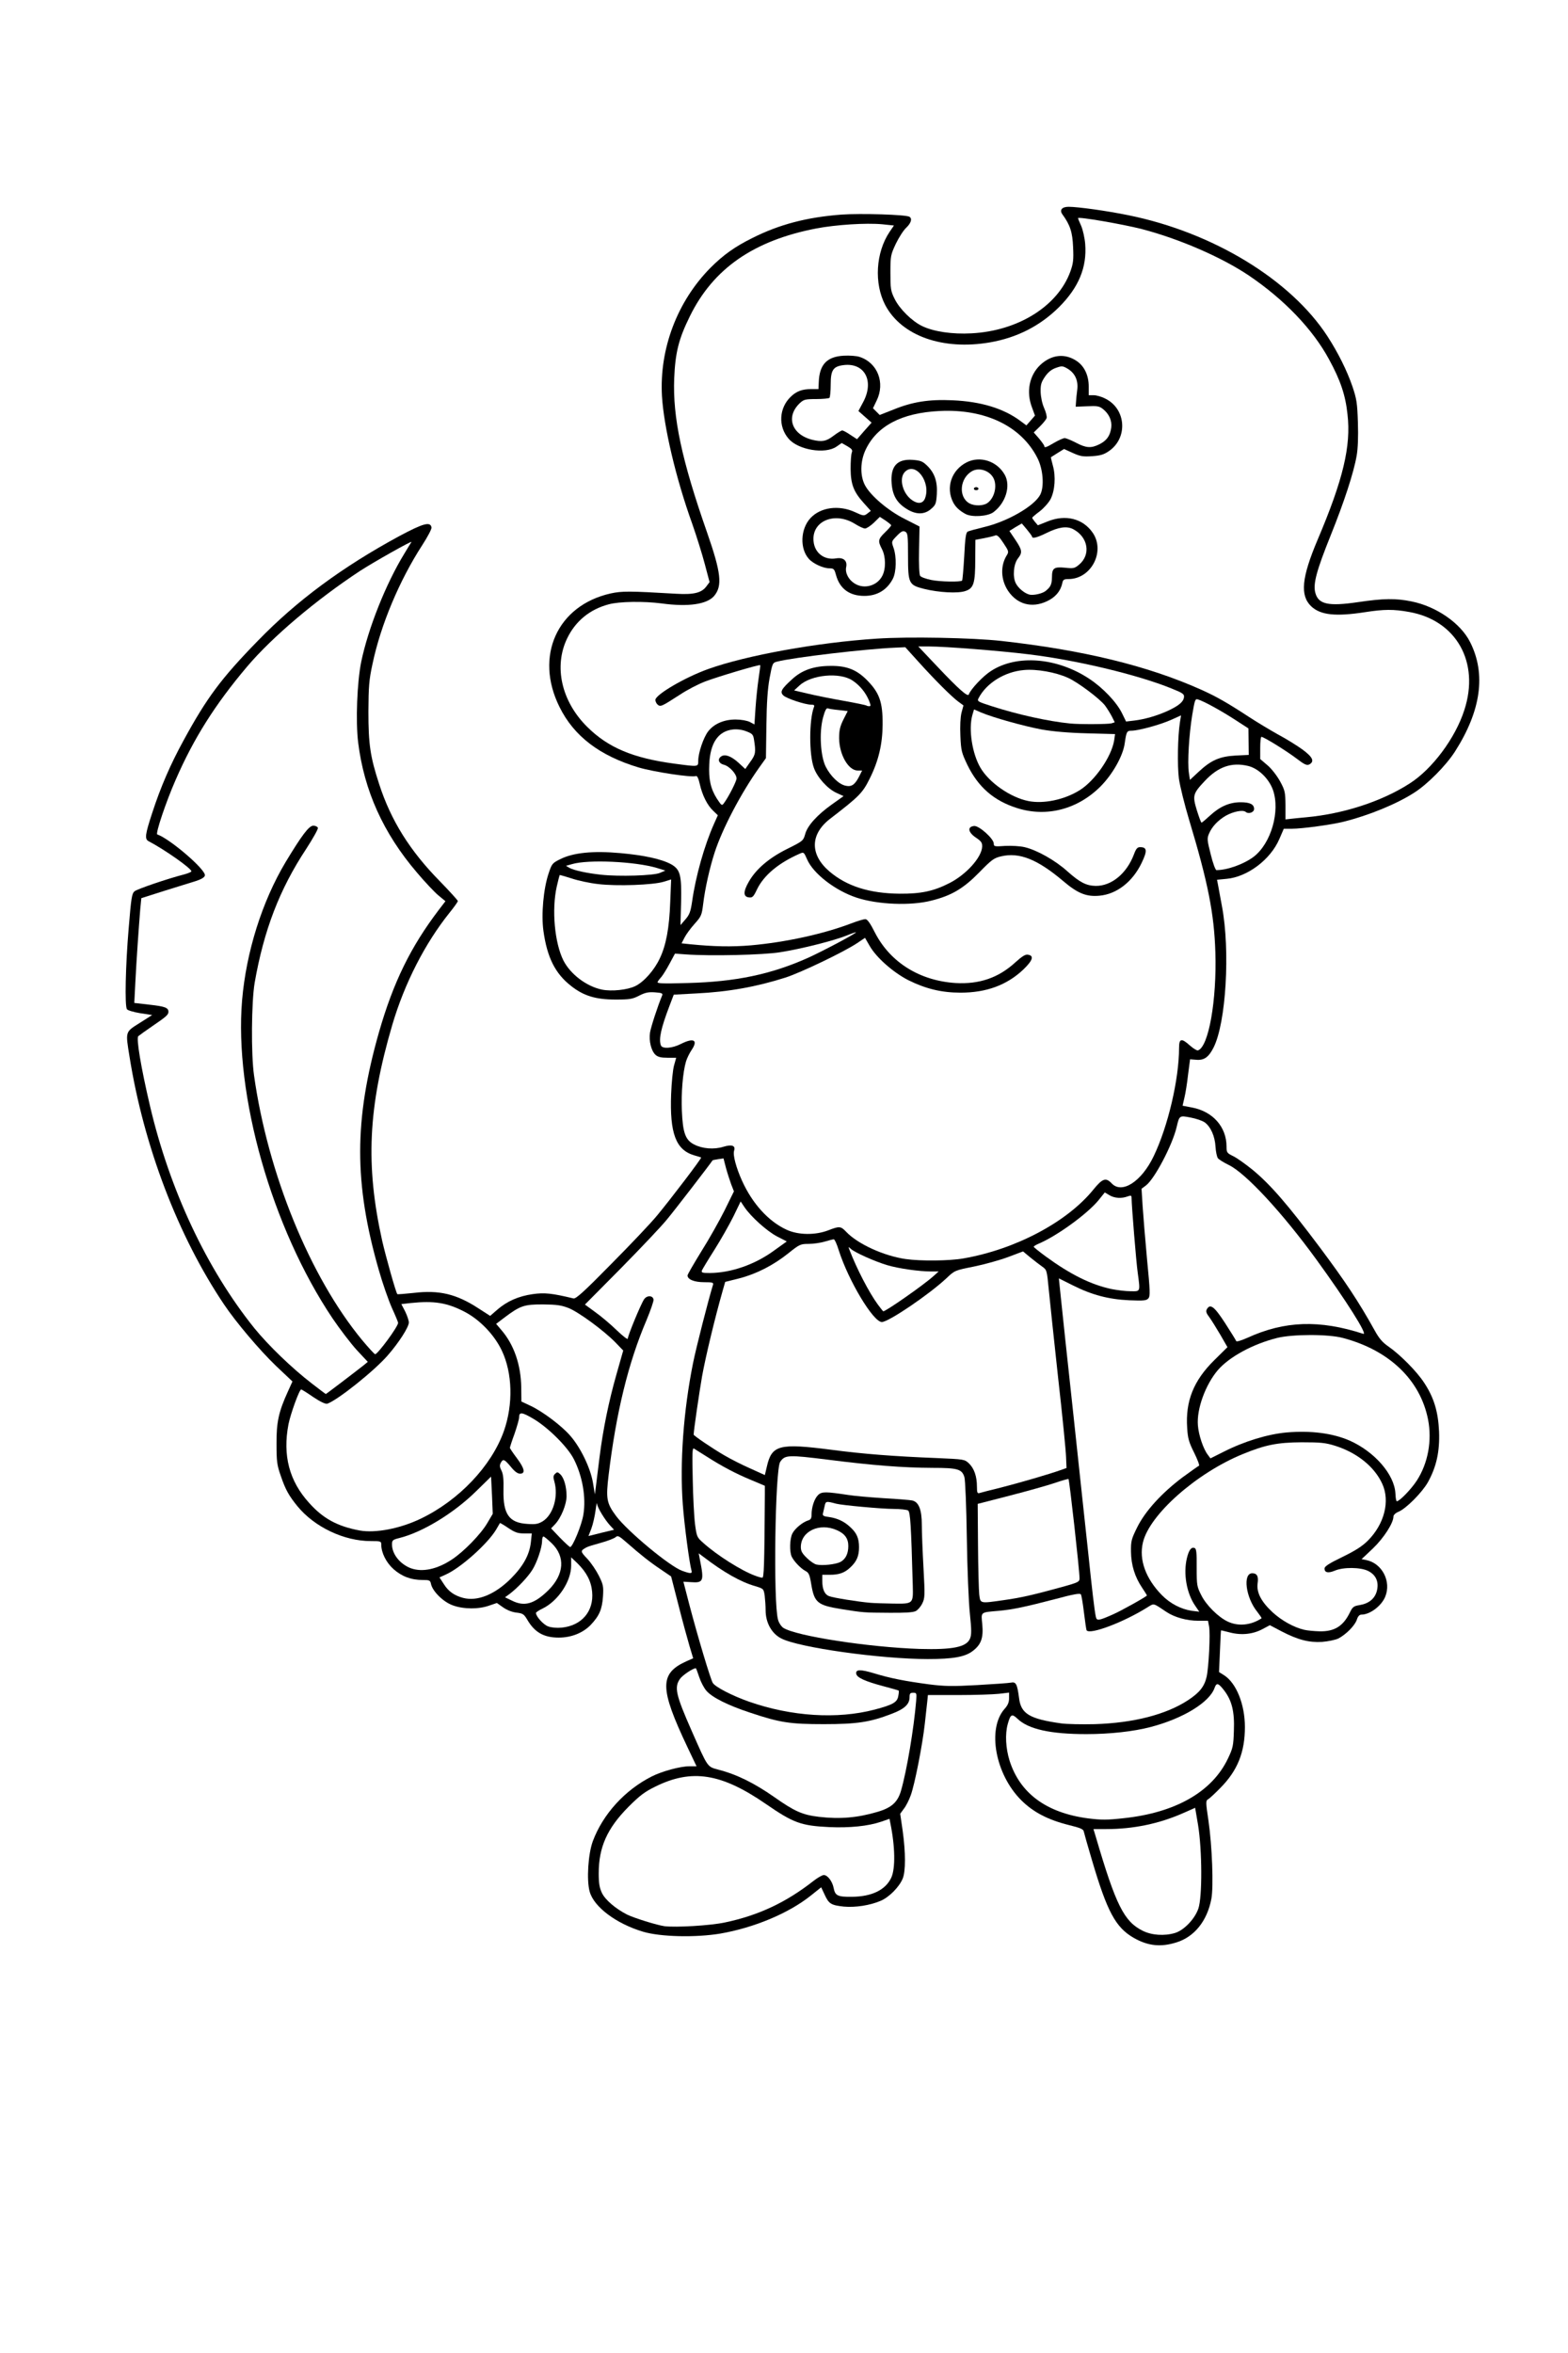 <?xml version="1.0" encoding="UTF-8"?>
<svg xmlns="http://www.w3.org/2000/svg" class="img-fluid" id="outputsvg" style="transform: none; transform-origin: 50% 50%; cursor: move;" width="1024" height="1536" viewBox="0 0 10240 15360">
  <rect x="0" y="0" width="10240" height="15360" fill="#808080" stroke="none"/>
  <g id="l3bTPMuNsBOumILK5Op1Hb4" fill="rgb(0,0,0)" style="transform: none;">
    <g>
      <path id="p1AVYtmiYG" d="M7466 12719 c-22 -5 -63 -23 -92 -39 -118 -68 -173 -170 -272 -505 -28 -94 -52 -179 -54 -189 -2 -15 -22 -24 -96 -42 -137 -34 -234 -84 -313 -163 -111 -111 -169 -257 -169 -426 0 -108 19 -182 60 -228 l29 -33 -232 4 c-128 2 -234 6 -236 8 -2 2 -7 45 -12 96 -9 114 -22 194 -55 363 -28 139 -55 223 -87 268 -18 26 -19 35 -8 116 16 129 14 301 -4 345 -21 49 -80 113 -128 137 -82 42 -248 60 -357 40 -41 -8 -59 -22 -85 -65 -9 -15 -16 -12 -62 22 -132 100 -355 189 -558 224 -167 28 -451 22 -565 -12 -118 -35 -207 -85 -275 -154 -80 -80 -89 -110 -83 -293 4 -116 9 -149 30 -205 66 -177 209 -334 385 -422 61 -30 184 -66 229 -66 l32 0 -60 -132 c-87 -194 -108 -262 -108 -355 0 -93 18 -130 84 -171 24 -15 51 -31 60 -37 15 -9 15 -14 0 -60 -8 -27 -37 -134 -63 -237 l-48 -187 -69 -47 c-77 -52 -151 -110 -206 -162 l-37 -35 -83 23 c-46 12 -86 24 -90 26 -4 3 12 33 36 68 60 88 69 120 64 235 -5 109 -18 143 -81 209 -58 59 -124 82 -238 82 -130 0 -182 -26 -236 -117 -21 -37 -30 -43 -57 -43 -18 0 -54 -11 -79 -24 -38 -21 -52 -23 -79 -15 -61 17 -212 11 -272 -11 -58 -22 -120 -81 -137 -130 -9 -24 -16 -28 -67 -34 -91 -11 -131 -27 -182 -73 -48 -43 -80 -107 -80 -160 0 -22 -4 -23 -68 -23 -131 0 -271 -50 -383 -136 -153 -117 -227 -270 -237 -484 -6 -141 8 -235 52 -352 l34 -89 -99 -96 c-100 -97 -252 -278 -326 -388 -260 -387 -473 -904 -577 -1400 -37 -178 -56 -307 -56 -380 l0 -65 45 -29 45 -28 -42 -6 c-22 -3 -45 -11 -49 -19 -25 -39 13 -789 41 -823 13 -15 134 -60 257 -95 l81 -23 -46 -37 c-39 -30 -129 -87 -192 -119 -10 -5 -16 -26 -18 -58 -6 -95 115 -417 246 -658 152 -279 245 -405 486 -652 254 -262 552 -482 923 -682 146 -79 154 -82 210 -79 l58 3 3 48 c3 45 -2 56 -60 145 -92 141 -208 380 -257 526 -70 211 -94 344 -94 531 -1 182 14 274 69 443 77 238 201 436 396 635 110 112 118 122 118 159 0 32 -9 50 -54 106 -203 253 -332 537 -435 959 -112 459 -94 864 60 1369 l31 101 47 -8 c167 -28 336 5 468 90 l59 38 34 -29 c104 -86 284 -120 450 -83 l65 14 220 -222 c122 -122 255 -262 296 -312 85 -102 239 -303 245 -319 2 -6 -16 -20 -39 -31 -46 -22 -81 -66 -99 -129 -14 -45 -18 -398 -6 -452 l7 -32 -50 -4 c-28 -3 -58 -13 -69 -23 -50 -45 -51 -186 -2 -322 27 -76 28 -83 11 -83 -10 0 -38 10 -61 22 -35 19 -63 23 -154 26 -178 6 -284 -29 -384 -127 -91 -90 -134 -205 -146 -391 -8 -116 10 -281 39 -370 19 -57 27 -68 65 -88 149 -82 653 -59 808 36 39 25 54 74 55 188 l1 89 18 -100 c27 -152 71 -304 124 -426 14 -35 14 -38 -5 -55 -29 -26 -64 -98 -79 -161 -8 -38 -17 -53 -29 -53 -70 0 -285 -35 -370 -60 -254 -76 -423 -204 -517 -395 -61 -122 -80 -231 -65 -362 12 -104 29 -154 76 -228 66 -104 164 -170 303 -206 88 -22 283 -26 421 -8 105 14 172 6 209 -26 l27 -23 -26 -99 c-15 -54 -50 -163 -78 -243 -73 -204 -115 -353 -157 -557 -75 -370 -53 -635 72 -886 64 -126 115 -198 203 -288 259 -260 660 -379 1183 -350 92 5 172 12 178 16 5 3 10 28 10 54 0 40 -5 52 -31 77 -18 16 -48 63 -67 104 -32 67 -36 84 -37 160 0 73 4 93 28 142 32 65 113 145 180 177 68 33 199 54 289 48 179 -14 371 -96 489 -209 103 -99 155 -214 147 -326 -5 -65 -31 -135 -65 -173 -9 -11 -13 -34 -11 -65 l3 -49 60 -3 c123 -7 430 42 625 99 482 141 899 421 1109 744 69 107 128 225 163 327 30 87 32 104 36 268 3 114 0 199 -8 245 -20 112 -76 284 -162 500 -113 281 -126 337 -89 374 35 35 77 39 206 20 319 -48 534 -3 691 143 111 105 154 216 154 404 0 176 -44 312 -158 490 -59 92 -180 214 -267 269 -115 74 -296 148 -460 189 -80 20 -272 46 -338 46 l-53 0 -29 67 c-57 131 -207 246 -338 260 -31 3 -57 6 -57 7 0 1 9 51 21 111 26 142 37 494 20 646 -26 222 -69 366 -123 403 -12 9 -42 16 -65 16 -28 0 -43 4 -43 13 0 6 -7 59 -15 116 -17 117 -17 115 50 126 112 16 205 130 205 249 0 40 3 43 43 63 24 11 81 52 128 90 117 97 227 224 440 508 165 221 252 352 356 539 29 53 51 79 92 107 76 53 185 163 232 236 70 107 92 186 97 349 4 122 1 151 -18 220 -11 43 -37 106 -55 140 -38 67 -143 173 -193 193 -18 8 -32 21 -32 30 0 34 -51 124 -100 175 l-50 53 35 24 c51 34 75 91 75 172 0 77 -15 121 -55 162 -31 30 -82 55 -114 55 -13 0 -23 11 -30 33 -6 18 -28 49 -49 69 -61 59 -95 72 -208 76 -114 5 -177 -9 -277 -59 l-59 -30 -46 18 c-34 13 -75 18 -150 18 l-102 0 0 75 c0 41 -2 84 -5 95 -4 15 4 25 28 40 44 27 93 103 117 182 15 50 20 93 20 187 0 203 -41 308 -171 438 l-77 77 19 143 c20 157 25 412 9 499 -26 138 -112 243 -228 279 -68 21 -176 25 -246 9z m178 -131 c58 -18 128 -90 152 -159 25 -71 25 -317 0 -464 -9 -54 -18 -100 -19 -101 -1 -2 -43 12 -92 31 -121 45 -225 65 -373 72 -106 5 -122 8 -118 22 128 426 178 526 299 585 57 29 90 32 151 14z m-2946 -68 c222 -45 405 -130 585 -272 41 -32 56 -38 96 -38 56 0 76 17 93 76 15 58 24 64 88 64 146 0 249 -87 250 -210 0 -25 -5 -83 -12 -128 l-11 -84 -31 6 c-130 23 -205 28 -341 23 -214 -8 -257 -23 -445 -152 -156 -108 -258 -154 -382 -175 -76 -12 -169 9 -277 62 -111 54 -246 186 -303 294 -69 132 -87 259 -47 341 22 46 90 103 164 141 47 23 195 69 245 76 67 8 227 -3 328 -24z m2610 -681 c340 -36 578 -172 681 -389 34 -71 36 -81 36 -175 0 -90 -3 -106 -29 -159 l-29 -58 -38 45 c-49 57 -140 115 -244 155 -175 67 -334 92 -591 92 -210 0 -329 -17 -416 -59 -33 -15 -61 -24 -64 -19 -3 5 -8 32 -11 61 -4 39 1 71 20 128 69 216 240 343 512 379 33 4 64 8 68 9 4 0 51 -4 105 -10z m-1648 -30 c151 -39 176 -66 214 -232 28 -122 66 -335 66 -372 l0 -23 -70 29 c-142 60 -230 73 -485 74 -259 0 -315 -8 -516 -75 -138 -46 -244 -97 -282 -137 -15 -16 -35 -52 -45 -80 -20 -57 -33 -58 -72 -3 -19 27 -20 34 -10 68 15 46 133 317 170 392 27 54 29 55 91 72 121 31 235 88 364 178 70 49 149 96 176 105 111 37 261 38 399 4z m1716 -610 c262 -50 447 -158 472 -275 15 -71 26 -236 18 -278 l-7 -36 -63 0 c-77 0 -157 -23 -215 -62 l-44 -30 -96 50 c-152 79 -242 112 -311 112 -32 0 -61 -3 -64 -8 -2 -4 -10 -54 -17 -112 -6 -58 -15 -108 -18 -112 -4 -4 -56 6 -116 23 -146 40 -279 67 -362 74 -117 11 -109 4 -105 88 6 123 -40 186 -156 213 -78 19 -367 18 -573 -1 -263 -25 -578 -83 -648 -120 -62 -32 -101 -103 -101 -183 0 -27 -3 -70 -6 -95 -7 -46 -7 -46 -62 -63 -63 -18 -165 -68 -232 -113 l-45 -31 -3 47 c-4 62 -15 73 -69 73 -37 0 -44 3 -39 18 2 9 17 62 31 117 49 183 127 440 140 461 31 49 239 134 436 178 145 32 269 41 389 27 143 -16 320 -67 320 -92 0 -5 -19 -13 -42 -19 -92 -23 -208 -63 -218 -75 -6 -8 -10 -33 -8 -57 l3 -43 48 -3 c30 -2 72 5 110 17 83 28 227 57 367 74 113 15 289 12 497 -9 70 -7 73 -6 81 17 5 13 13 51 17 83 6 49 13 66 38 91 79 78 393 104 653 54z m-1108 -493 c42 -22 46 -45 32 -178 -6 -62 -14 -273 -17 -468 -2 -195 -9 -370 -15 -388 -5 -17 -19 -37 -31 -44 -13 -7 -80 -12 -162 -14 -206 -4 -432 -21 -677 -52 -119 -16 -225 -25 -237 -21 -47 18 -51 41 -62 325 -11 280 -5 612 12 677 5 20 21 44 34 53 59 38 402 103 660 124 263 21 403 17 463 -14z m2420 -105 c46 -23 71 -51 97 -104 18 -37 25 -43 63 -49 128 -21 151 -131 35 -170 -47 -16 -56 -16 -105 -2 -80 23 -105 27 -133 20 -22 -6 -25 -11 -25 -56 l0 -50 116 -56 c134 -65 202 -125 247 -217 41 -85 45 -133 14 -201 -51 -112 -165 -203 -307 -247 -106 -33 -270 -33 -390 0 -300 83 -633 314 -766 531 -36 59 -39 71 -39 135 0 59 5 79 30 124 39 70 108 147 164 183 25 15 48 28 52 28 4 0 -2 -27 -12 -61 -30 -95 -22 -281 14 -326 10 -14 75 -17 94 -5 9 6 12 41 10 127 -2 115 -1 122 28 178 31 63 111 143 168 170 39 19 112 23 122 7 4 -6 -6 -36 -22 -68 -21 -44 -29 -75 -31 -133 -5 -102 4 -119 67 -119 61 0 72 13 70 83 -2 67 18 104 96 176 111 100 259 145 343 102z m-4951 -34 c37 -20 76 -68 93 -117 15 -43 5 -87 -36 -151 l-28 -44 -8 38 c-18 84 -86 177 -166 227 -42 26 -42 27 -23 44 40 37 101 38 168 3z m3625 -122 c35 -20 64 -38 66 -39 1 -2 -11 -29 -27 -62 -39 -78 -55 -167 -48 -257 13 -149 132 -317 333 -467 51 -39 94 -73 94 -74 0 -2 -12 -30 -27 -62 -22 -49 -27 -77 -31 -167 -8 -199 36 -323 163 -455 50 -52 73 -82 70 -93 -3 -10 -30 -54 -60 -99 -55 -81 -64 -114 -45 -151 8 -15 22 -19 61 -19 l50 0 67 105 c49 76 71 103 82 98 87 -37 222 -74 306 -84 105 -12 268 -7 353 12 29 6 54 9 57 6 5 -5 -137 -217 -245 -366 -236 -324 -473 -582 -586 -636 -75 -36 -84 -48 -85 -106 0 -111 -54 -185 -146 -202 -31 -6 -32 -5 -44 41 -39 146 -140 345 -202 397 l-30 25 7 103 c4 56 15 188 26 292 23 235 24 308 4 325 -11 9 -52 11 -158 7 -149 -5 -232 -23 -346 -73 -29 -13 -56 -24 -59 -24 -7 0 1 80 79 800 38 355 79 728 89 830 28 267 50 453 55 468 5 14 79 -16 177 -73z m-3866 -46 c122 -83 162 -188 103 -271 l-23 -32 -21 70 c-26 83 -61 141 -126 206 -27 27 -49 51 -49 53 0 7 36 12 55 7 11 -2 38 -17 61 -33z m3064 11 c81 -12 172 -33 347 -81 l113 -31 -5 -37 c-6 -40 -40 -367 -51 -476 -3 -38 -8 -73 -10 -76 -2 -4 -32 2 -66 13 -35 10 -155 43 -268 72 l-205 53 2 239 c1 132 5 262 8 291 6 50 8 52 33 48 15 -3 61 -9 102 -15z m-3380 -37 c108 -54 231 -202 254 -305 6 -28 6 -28 -41 -28 -30 0 -60 -7 -80 -20 l-32 -19 -22 32 c-56 82 -196 208 -290 262 -37 20 -38 22 -23 43 44 63 147 79 234 35z m1782 -358 c1 -129 2 -247 2 -261 1 -23 -8 -29 -91 -63 -81 -34 -229 -112 -302 -160 l-24 -15 6 159 c3 88 11 198 17 245 10 82 12 86 53 122 87 78 290 207 325 208 9 0 12 -55 14 -235z m-2098 169 c106 -53 232 -173 292 -279 25 -43 29 -59 26 -114 l-3 -63 -68 65 c-121 117 -335 243 -473 277 l-47 12 19 38 c32 63 106 103 170 94 19 -3 57 -17 84 -30z m1592 -81 c-57 -364 -42 -836 40 -1238 13 -66 45 -195 69 -287 25 -92 45 -169 45 -172 0 -3 -24 -6 -53 -6 -72 0 -97 -19 -97 -74 0 -36 13 -64 90 -187 50 -79 115 -193 145 -254 l55 -110 -25 -73 c-14 -41 -25 -80 -25 -88 0 -8 -3 -14 -7 -13 -5 0 -51 57 -103 127 -183 244 -256 329 -477 553 -123 124 -223 228 -223 231 0 2 21 20 48 39 26 18 68 53 94 77 l48 44 10 -27 c32 -84 84 -196 95 -205 8 -6 35 -10 62 -8 l48 3 3 48 c3 39 -6 69 -47 165 -107 253 -180 532 -231 889 -29 201 -28 232 5 289 15 26 55 74 89 108 123 123 347 298 354 277 2 -6 -3 -54 -12 -108z m-717 -111 c63 -123 55 -285 -20 -434 -36 -71 -141 -184 -221 -238 -33 -22 -63 -40 -67 -40 -3 0 -18 37 -33 82 l-27 83 40 51 c34 44 39 58 39 102 l0 52 -53 0 c-29 0 -58 -5 -65 -12 -9 -9 -12 8 -12 78 0 129 35 186 122 200 54 9 100 -23 134 -93 26 -52 27 -58 16 -112 -22 -108 -14 -131 48 -131 64 0 90 54 90 185 0 74 -4 90 -33 148 l-33 66 25 26 c14 14 27 25 28 25 1 0 11 -17 22 -38z m-1166 -54 c158 -41 324 -144 472 -293 155 -156 242 -333 252 -515 3 -53 0 -121 -6 -155 -48 -257 -317 -470 -554 -441 -52 7 -56 9 -47 26 6 10 10 43 10 73 0 49 -5 63 -51 132 -62 96 -192 226 -319 322 -168 126 -201 135 -290 79 -30 -19 -58 -32 -62 -28 -17 17 -57 145 -69 218 -23 153 24 298 138 424 94 103 190 156 333 180 54 9 89 5 193 -22z m6611 -249 c95 -113 137 -261 111 -397 -49 -253 -255 -450 -555 -528 -94 -25 -273 -25 -370 0 -159 40 -311 123 -386 209 -47 54 -111 186 -125 259 -10 49 -9 65 9 125 35 114 33 113 143 66 152 -66 249 -92 377 -103 229 -20 417 15 549 104 103 70 203 203 203 271 0 33 13 31 44 -6z m-2561 -39 c79 -22 181 -52 228 -68 l84 -29 -3 -44 c-2 -24 -25 -244 -52 -489 -27 -245 -54 -502 -61 -572 l-12 -128 -69 -51 -69 -51 -107 35 c-59 19 -150 43 -202 52 -92 16 -97 18 -150 69 -68 65 -219 177 -323 239 -65 39 -86 47 -128 47 -42 0 -54 -5 -75 -27 -73 -80 -187 -291 -234 -435 l-22 -66 -31 9 c-18 5 -57 9 -87 9 -52 0 -59 3 -130 60 -100 80 -210 136 -322 165 l-92 23 -18 63 c-81 280 -154 627 -174 820 l-6 65 92 62 c110 73 294 167 309 157 6 -3 11 -16 11 -28 0 -37 34 -89 71 -109 48 -26 181 -24 409 6 203 27 408 43 687 54 181 8 182 8 211 35 32 31 52 85 52 142 0 37 0 37 35 31 19 -4 99 -25 178 -46z m-2685 -485 c12 -56 37 -153 56 -218 l33 -116 -61 -59 c-89 -85 -217 -177 -283 -203 -43 -17 -79 -23 -138 -23 -87 -1 -135 16 -204 73 l-34 28 42 69 c59 98 91 218 91 346 l0 58 63 31 c146 74 270 190 334 316 l38 72 21 -137 c11 -75 31 -182 42 -237z m-1695 -203 l96 -74 -65 -75 c-171 -196 -389 -593 -505 -921 -288 -817 -301 -1486 -39 -2094 39 -92 144 -272 218 -376 l44 -63 57 3 56 3 3 41 c3 37 -5 54 -78 165 -175 266 -278 533 -336 875 -22 123 -24 408 -5 544 86 617 354 1289 675 1690 38 47 73 90 78 95 10 11 29 -9 83 -92 l34 -52 -35 -76 c-44 -95 -116 -347 -154 -535 -86 -429 -63 -830 75 -1312 91 -316 213 -570 376 -779 l28 -36 -31 -29 c-17 -16 -73 -78 -125 -139 -219 -254 -345 -533 -384 -847 -17 -147 -7 -457 20 -588 32 -153 104 -360 176 -509 35 -72 61 -131 58 -131 -36 0 -367 229 -563 389 -301 246 -539 534 -723 872 -102 189 -226 508 -200 516 40 14 168 110 226 171 67 70 68 72 65 118 l-3 47 -55 18 c-30 9 -123 38 -206 64 l-151 48 -7 71 c-6 72 -20 268 -31 452 l-6 101 102 12 c59 6 106 17 111 24 14 21 9 95 -7 111 -9 8 -54 41 -101 72 -76 52 -84 60 -80 83 3 14 10 55 16 91 6 36 29 144 51 240 126 565 372 1094 690 1490 122 151 417 418 445 401 6 -3 54 -39 107 -79z m3625 -514 c42 -28 96 -66 120 -84 l42 -32 -62 -7 c-112 -12 -180 -26 -260 -55 -43 -16 -78 -24 -78 -19 0 12 96 184 123 221 11 15 25 28 30 28 5 0 43 -23 85 -52z m1538 -65 c-6 -22 -22 -192 -37 -383 -6 -80 -11 -146 -12 -146 -1 -1 -32 -4 -69 -5 -67 -4 -68 -4 -98 33 -46 55 -167 149 -270 209 l-93 53 37 31 c104 87 296 182 426 210 94 20 123 19 116 -2z m-2675 -117 c93 -20 194 -62 262 -109 31 -22 57 -43 57 -46 0 -4 -16 -15 -36 -26 -21 -11 -68 -50 -105 -88 l-69 -67 -36 71 c-30 61 -89 161 -152 257 -18 27 -14 27 79 8z m1530 -81 c340 -59 677 -237 849 -449 53 -65 54 -66 104 -66 40 0 55 5 77 26 l28 26 34 -21 c89 -55 155 -163 221 -361 58 -174 96 -384 96 -530 l0 -50 47 0 c37 0 53 6 75 27 l28 26 19 -44 c45 -103 77 -365 68 -564 -10 -218 -57 -443 -171 -822 -66 -217 -79 -308 -74 -500 3 -141 3 -144 -17 -137 -68 22 -195 53 -222 53 -35 1 -37 6 -48 84 -11 81 -79 202 -159 282 -117 116 -242 165 -423 165 -235 0 -408 -106 -507 -310 l-41 -85 -2 -158 -2 -158 -48 -38 c-27 -21 -106 -101 -177 -179 -124 -137 -130 -142 -168 -142 -49 0 -353 28 -423 38 l-50 8 80 7 c118 9 170 31 236 96 87 87 104 140 103 321 0 129 -3 155 -27 234 -15 48 -41 115 -57 148 -48 96 -58 106 -263 266 -30 24 -65 63 -78 87 l-23 43 24 52 c65 138 276 240 505 243 144 3 265 -37 382 -124 46 -34 123 -129 123 -151 0 -4 -18 -19 -41 -33 -39 -25 -40 -27 -37 -78 l3 -52 56 -3 c54 -3 57 -2 107 46 29 26 52 56 52 65 0 15 12 17 83 17 45 0 105 6 134 14 80 21 187 84 270 159 89 79 135 98 191 77 76 -27 142 -100 177 -192 l18 -48 51 0 c29 0 57 5 64 12 37 37 -24 194 -106 270 -76 71 -122 91 -223 96 -117 6 -166 -11 -260 -92 -126 -106 -173 -134 -271 -161 -83 -23 -119 -7 -223 100 -104 106 -181 151 -315 185 -76 19 -104 21 -260 17 -197 -5 -247 -15 -378 -77 -95 -45 -198 -136 -227 -199 l-17 -38 -65 36 c-84 46 -154 116 -189 186 l-27 56 -56 -3 -56 -3 -3 -53 c-3 -44 2 -62 28 -107 47 -82 133 -155 252 -214 101 -50 104 -53 115 -94 14 -49 72 -120 142 -172 l49 -35 -57 -58 c-85 -85 -96 -123 -96 -342 l0 -176 -80 -22 c-98 -28 -115 -42 -115 -96 0 -36 6 -46 63 -101 47 -47 75 -65 117 -78 l55 -17 -55 6 c-30 3 -82 10 -115 17 l-60 12 -19 100 c-14 75 -19 152 -20 310 l-1 210 -46 65 c-121 170 -242 400 -292 555 -32 99 -63 235 -75 337 -10 74 -13 80 -61 135 -61 68 -64 66 96 77 236 16 614 -48 877 -148 39 -15 89 -26 117 -26 l48 0 46 90 c94 182 280 305 493 325 123 13 259 -37 363 -133 56 -52 59 -53 111 -50 l53 3 3 49 c3 49 2 50 -56 105 -65 62 -155 111 -248 135 -93 24 -299 22 -400 -4 -160 -41 -333 -155 -404 -266 l-26 -42 -40 25 c-84 53 -344 175 -434 204 -189 61 -375 94 -583 104 l-147 8 -29 76 c-41 108 -61 179 -54 197 6 17 29 12 83 -18 25 -14 50 -18 85 -16 l50 3 3 41 c2 31 -3 51 -22 79 -32 46 -44 86 -57 195 -14 105 -6 242 16 298 28 69 110 102 191 77 60 -18 108 -19 121 -2 6 6 13 41 15 77 9 119 111 300 221 394 111 95 216 119 327 77 30 -12 76 -21 101 -21 38 0 50 5 75 31 76 80 245 157 389 178 95 14 225 12 316 -4z m-2142 -1779 c24 -11 63 -43 87 -69 86 -96 129 -230 141 -440 l6 -107 -34 7 c-19 5 -135 8 -259 7 -194 -1 -235 -4 -300 -21 -41 -12 -77 -19 -79 -17 -2 1 -10 29 -17 61 -29 124 -9 306 46 414 29 56 104 130 161 157 91 44 169 47 248 8z m666 -45 c66 -12 154 -31 195 -42 88 -25 243 -80 238 -85 -2 -2 -44 4 -93 13 -69 13 -161 17 -392 18 l-302 2 -31 57 c-16 32 -30 60 -30 63 0 13 303 -7 415 -26z m-567 -676 c-7 -7 -256 -35 -315 -35 -76 0 -65 17 15 25 37 3 76 7 87 9 34 5 219 6 213 1z m3865 -77 c96 -48 160 -124 197 -232 38 -111 18 -206 -60 -286 -67 -69 -142 -84 -223 -43 -38 19 -104 80 -138 126 -24 34 -26 41 -17 75 15 54 15 54 63 18 61 -47 107 -61 201 -61 100 0 114 9 114 76 0 44 -3 49 -26 55 -14 4 -46 4 -70 0 -51 -7 -83 6 -139 56 -55 47 -68 80 -55 131 6 23 16 59 21 81 10 38 11 38 51 32 22 -4 59 -16 81 -28z m572 -324 c166 -28 383 -111 520 -199 162 -103 321 -328 371 -525 66 -259 -97 -487 -382 -537 -83 -14 -98 -14 -219 3 -310 44 -428 11 -457 -128 -20 -94 6 -213 87 -403 241 -570 256 -785 74 -1120 -106 -196 -293 -391 -524 -547 -181 -121 -472 -246 -715 -307 -92 -23 -302 -63 -306 -58 -2 1 1 20 6 42 15 62 12 205 -5 270 -25 95 -73 173 -160 260 -164 165 -376 245 -645 245 -127 0 -228 -17 -324 -56 -127 -50 -237 -181 -265 -312 -24 -114 -7 -279 38 -372 l19 -39 -35 -7 c-54 -10 -255 5 -373 27 -313 61 -559 194 -709 386 -74 94 -162 268 -191 378 -66 254 -14 589 177 1130 75 211 96 304 91 395 -4 81 -24 115 -84 145 -33 17 -58 20 -174 20 -74 0 -193 -4 -265 -9 -147 -10 -222 3 -304 51 -111 65 -193 185 -207 304 -19 161 119 392 299 498 111 65 290 121 437 136 36 4 73 9 83 11 14 4 17 -1 17 -29 0 -52 34 -152 65 -193 43 -57 103 -79 213 -78 l92 0 0 -39 c0 -21 5 -81 12 -133 6 -52 9 -96 6 -99 -8 -8 -233 62 -318 99 -41 17 -114 58 -162 89 -68 45 -94 57 -125 57 -51 0 -63 -14 -63 -72 0 -46 1 -48 58 -86 216 -147 507 -233 1037 -307 264 -37 480 -48 805 -42 655 13 1263 133 1724 339 102 46 170 85 311 177 55 36 142 88 192 116 51 27 122 71 158 97 65 48 65 48 65 98 0 38 -4 52 -19 60 -38 20 -81 11 -124 -24 -44 -35 -181 -126 -191 -126 -3 0 -6 12 -6 28 0 20 12 38 48 68 27 24 62 68 81 104 29 54 34 76 39 153 l5 89 66 -6 c36 -4 107 -14 156 -22z m-1725 -111 c117 -43 217 -137 276 -259 19 -39 34 -76 34 -81 0 -7 -67 -13 -177 -16 -113 -3 -219 -12 -290 -25 -106 -20 -337 -83 -374 -103 -15 -8 -19 -3 -25 38 -17 112 41 258 136 347 132 121 272 155 420 99z m-2160 -91 c0 -16 -47 -52 -80 -62 l-33 -9 7 46 c3 26 16 67 27 91 l21 43 29 -50 c16 -28 29 -54 29 -59z m788 -21 c-27 -8 -61 -47 -84 -96 -20 -41 -24 -66 -24 -142 0 -50 5 -104 10 -119 12 -30 13 -29 -17 -38 -20 -6 -24 -1 -39 51 -12 42 -15 77 -11 135 8 93 37 158 97 212 41 36 42 37 62 20 14 -14 16 -20 6 -23z m2384 -145 c28 -9 79 -16 114 -16 l64 0 0 -59 0 -59 -78 -50 c-43 -28 -108 -67 -144 -86 l-65 -36 -11 57 c-17 89 -32 221 -32 285 l0 58 51 -39 c28 -21 74 -46 101 -55z m-3057 8 c12 -19 15 -36 10 -64 -6 -35 -12 -41 -50 -55 -40 -16 -45 -16 -80 0 -20 10 -47 34 -61 54 l-24 36 59 5 c40 3 69 12 88 27 36 28 37 28 58 -3z m2329 -233 c19 -30 -164 -190 -271 -237 -28 -13 -87 -30 -131 -39 -98 -20 -165 -10 -253 37 -67 35 -127 98 -106 109 26 15 256 79 355 99 174 35 393 52 406 31z m303 -50 c45 -15 103 -41 130 -56 l48 -29 -55 -24 c-77 -34 -245 -88 -375 -121 -183 -47 -176 -47 -108 -1 76 50 165 146 198 211 31 60 44 61 162 20z m-1906 -100 c-15 -27 -70 -72 -111 -89 -44 -18 -131 -11 -191 15 l-44 20 40 11 c33 9 280 58 308 61 4 1 3 -8 -2 -18z m868 -214 c30 -15 64 -27 75 -27 17 -1 18 -2 6 -9 -14 -9 -460 -45 -466 -38 -2 2 44 54 102 116 l106 112 62 -64 c35 -36 84 -75 115 -90z m-1121 -14 c-10 -2 -26 -2 -35 0 -10 3 -2 5 17 5 19 0 27 -2 18 -5z"></path>
      <path id="p1FIJVngmL" d="M5595 10553 c-104 -12 -234 -37 -257 -49 -41 -21 -56 -50 -70 -132 -10 -62 -16 -76 -38 -87 -29 -15 -73 -60 -89 -92 -17 -33 -14 -178 4 -213 16 -32 67 -74 103 -85 17 -5 22 -14 22 -38 0 -50 19 -105 43 -128 20 -19 30 -20 112 -15 50 3 117 10 150 16 33 5 134 14 225 20 91 5 175 12 188 15 40 10 62 61 62 145 0 41 5 181 11 311 12 225 11 238 -7 275 -29 60 -46 64 -249 62 -99 0 -193 -3 -210 -5z m325 -127 c19 -23 0 -523 -20 -536 -8 -5 -50 -10 -93 -10 -78 0 -364 -27 -377 -35 -5 -3 -10 1 -13 9 -4 10 6 16 35 20 49 8 94 30 131 65 46 42 57 73 57 161 0 88 -11 118 -57 162 -37 35 -73 48 -134 48 -52 0 -55 3 -39 45 12 32 39 42 164 60 196 28 328 32 346 11z m-459 -262 c14 -7 32 -27 39 -43 17 -41 -6 -76 -67 -103 -66 -29 -127 -9 -159 53 -15 31 -15 31 25 69 54 51 96 57 162 24z"></path>
      <path id="p1AIt05YPC" d="M6629 3957 c-60 -32 -105 -100 -115 -175 -6 -51 3 -127 20 -172 3 -8 -4 -28 -17 -43 -21 -27 -26 -28 -70 -22 l-47 7 -1 127 c0 159 -10 191 -64 209 -52 18 -234 10 -328 -13 -103 -26 -107 -35 -107 -213 0 -118 -2 -142 -13 -134 -10 9 -12 39 -9 125 4 99 2 118 -16 153 -43 84 -100 114 -217 114 -129 0 -187 -36 -215 -135 -11 -41 -15 -45 -44 -45 -39 0 -105 -30 -133 -61 -33 -36 -43 -73 -43 -155 0 -113 32 -174 113 -216 47 -24 156 -34 217 -19 24 5 46 8 48 6 3 -2 -5 -16 -17 -31 -33 -42 -51 -119 -51 -219 0 -50 -3 -94 -6 -98 -4 -3 -19 0 -35 8 -19 10 -59 15 -123 15 -201 0 -286 -73 -286 -245 1 -128 79 -215 194 -215 l43 0 11 -67 c20 -121 65 -153 212 -153 136 1 197 32 235 122 19 47 20 167 1 213 -8 19 -13 35 -12 35 2 0 35 -12 72 -26 99 -37 201 -53 345 -54 200 0 352 34 472 105 62 37 77 32 57 -19 -15 -41 -12 -176 6 -229 20 -58 87 -122 146 -138 25 -6 70 -9 107 -5 116 10 181 82 181 199 l0 57 33 0 c50 0 118 39 152 88 27 39 30 53 33 130 3 75 0 93 -20 132 -13 26 -41 57 -66 74 -38 27 -52 31 -138 34 -72 3 -105 0 -139 -12 -34 -13 -48 -15 -62 -6 -16 10 -18 26 -18 133 0 127 -9 161 -56 212 -18 20 -17 20 76 17 109 -4 162 14 214 73 68 78 70 238 4 316 -33 39 -95 68 -144 69 -32 0 -37 4 -42 28 -19 88 -103 142 -223 142 -55 0 -81 -5 -115 -23z m161 -124 c40 -27 49 -45 50 -94 0 -62 13 -71 95 -67 64 3 68 1 96 -30 16 -18 29 -42 29 -53 0 -33 -30 -75 -69 -97 l-37 -21 -58 24 c-33 13 -64 29 -69 34 -6 6 -34 11 -61 11 -47 -1 -53 -4 -78 -37 -32 -42 -37 -29 -8 19 26 44 27 117 1 150 -43 54 -33 113 26 157 34 25 51 26 83 4z m-1081 -73 c41 -38 49 -88 22 -143 -30 -63 -28 -123 7 -161 l27 -30 -37 27 c-52 38 -111 37 -176 -4 -82 -51 -148 -39 -192 34 -24 38 -18 63 21 100 25 23 38 27 88 27 72 0 91 15 91 71 0 50 13 75 51 98 36 22 60 18 98 -19z m546 -2 c2 -1 7 -72 12 -157 6 -120 11 -156 23 -162 8 -4 44 -14 80 -21 l65 -13 -76 -5 c-63 -5 -83 -11 -113 -33 -48 -37 -68 -78 -73 -152 -13 -158 66 -245 224 -245 91 0 131 17 177 74 25 30 31 48 34 101 6 90 -3 127 -44 181 l-35 46 58 -31 c86 -46 156 -102 176 -141 34 -65 2 -177 -80 -278 -109 -134 -344 -224 -547 -209 -225 17 -386 107 -453 253 -30 66 -32 118 -4 171 21 41 139 161 126 128 -4 -11 -10 -61 -13 -111 -3 -71 -1 -97 12 -122 28 -54 54 -64 155 -61 87 4 91 5 125 38 54 52 69 101 64 216 -3 95 -4 97 -36 126 -26 23 -42 29 -80 29 -44 0 -46 1 -22 13 l25 13 0 161 c0 89 3 165 8 169 20 21 196 39 212 22z m163 -504 c30 -20 54 -70 47 -94 -7 -22 -52 -60 -71 -60 -7 0 -26 11 -41 25 l-28 24 48 1 47 0 0 39 0 40 -47 3 -48 3 30 17 c37 21 36 21 63 2z m-405 -35 c3 -12 0 -36 -8 -53 l-13 -31 -1 33 c-1 26 -5 32 -23 32 -20 0 -21 1 -3 20 23 26 41 25 48 -1z m317 -31 c-1 -26 -3 -30 -10 -16 -6 9 -7 23 -4 32 9 25 14 19 14 -16z m-355 -73 c-21 -17 -37 -15 -43 3 -2 8 8 12 30 12 31 -1 32 -1 13 -15z m1237 -304 c15 -29 15 -38 4 -60 -29 -55 -51 -65 -139 -66 l-82 0 -3 -49 c-2 -26 1 -62 7 -78 20 -57 -39 -139 -89 -123 -32 10 -80 83 -80 121 0 18 9 53 20 79 29 68 26 118 -9 157 -26 30 -28 34 -14 55 l15 22 31 -20 c49 -29 116 -25 184 11 l56 30 41 -23 c24 -13 48 -36 58 -56z m-1791 -3 c42 -32 105 -38 143 -13 21 14 24 13 44 -8 l22 -23 -25 -24 c-35 -33 -33 -79 7 -156 32 -62 32 -63 16 -98 -32 -67 -108 -91 -151 -47 -19 19 -22 31 -19 97 4 101 -1 105 -101 102 l-80 -2 -33 37 c-19 20 -34 47 -34 60 0 46 53 91 125 107 34 8 37 7 86 -32z"></path>
    </g>
  </g>
  <g id="l3kPKFkn9lOlZ2ovCcFJIH2" fill="rgb(255,255,255)" style="transform: none;">
    <g>
      <path id="pbI5sRgWS" d="M0 7680 l0 -7680 5120 0 5120 0 0 7680 0 7680 -5120 0 -5120 0 0 -7680z m7682 5000 c118 -36 202 -141 229 -285 15 -80 5 -344 -19 -510 -18 -119 -18 -131 -3 -139 9 -5 45 -38 81 -75 112 -113 160 -233 160 -397 0 -148 -56 -288 -137 -339 l-32 -20 6 -135 c3 -74 6 -136 7 -137 1 -1 28 6 60 14 74 19 149 11 212 -23 l47 -25 76 40 c108 56 179 74 265 69 39 -3 87 -13 106 -22 50 -26 108 -84 121 -123 7 -22 17 -33 30 -33 55 0 130 -56 155 -116 42 -100 -20 -219 -123 -240 l-31 -6 74 -70 c71 -68 134 -166 134 -208 0 -10 13 -23 32 -31 50 -20 155 -126 193 -193 56 -101 78 -201 73 -331 -6 -130 -33 -221 -97 -318 -47 -73 -156 -183 -232 -236 -41 -28 -63 -54 -92 -107 -104 -187 -191 -318 -356 -539 -213 -284 -323 -411 -440 -508 -47 -38 -104 -79 -128 -90 -40 -20 -43 -23 -43 -63 0 -127 -89 -228 -224 -254 l-63 -12 12 -52 c7 -28 18 -97 24 -152 l13 -99 39 3 c52 5 82 -16 114 -79 82 -161 110 -634 55 -924 -11 -60 -23 -124 -26 -141 l-6 -31 62 -6 c136 -12 287 -125 345 -260 l29 -67 53 0 c66 0 258 -26 338 -46 164 -41 345 -115 460 -189 87 -55 208 -177 267 -269 170 -266 204 -506 99 -714 -62 -124 -220 -233 -383 -266 -103 -21 -183 -20 -351 5 -192 28 -257 14 -277 -61 -16 -58 8 -146 101 -377 87 -216 150 -408 169 -519 8 -45 11 -123 8 -215 -4 -128 -8 -154 -36 -237 -35 -102 -93 -219 -163 -327 -240 -369 -747 -678 -1300 -790 -136 -28 -329 -55 -390 -55 -44 0 -61 21 -41 49 51 70 66 117 70 214 4 83 1 107 -18 160 -82 225 -340 387 -645 403 -125 7 -247 -11 -322 -47 -67 -32 -148 -112 -180 -177 -26 -52 -28 -66 -28 -172 0 -111 2 -117 36 -190 20 -41 50 -88 68 -104 31 -30 40 -59 20 -71 -22 -14 -318 -23 -444 -14 -225 17 -405 64 -580 152 -117 58 -191 111 -276 196 -216 219 -333 527 -316 835 12 203 91 539 198 836 28 80 65 198 82 263 l31 117 -21 28 c-31 42 -82 55 -198 48 -306 -18 -353 -18 -427 -2 -349 78 -499 410 -334 741 94 191 263 319 517 395 98 29 347 67 374 56 8 -3 17 16 25 52 16 72 49 139 88 175 l30 29 -25 56 c-63 141 -120 343 -143 507 -10 67 -17 86 -44 117 l-32 37 4 -147 c4 -180 -5 -216 -65 -250 -62 -34 -176 -59 -332 -73 -178 -16 -307 -3 -391 39 -53 26 -56 30 -77 93 -34 101 -49 268 -34 376 24 173 77 278 179 358 83 66 162 90 292 90 93 0 111 -3 155 -26 40 -20 60 -24 103 -21 45 3 52 7 46 21 -30 72 -73 205 -79 242 -8 55 8 119 36 145 16 14 36 19 78 19 l57 0 -14 50 c-8 28 -16 111 -19 186 -10 258 31 366 151 401 22 6 43 13 45 14 5 4 -200 273 -288 379 -41 50 -177 193 -301 318 -176 179 -229 227 -245 223 -141 -34 -190 -39 -266 -28 -93 13 -169 47 -232 102 l-46 40 -76 -49 c-144 -94 -257 -121 -423 -101 -57 6 -105 10 -107 8 -9 -8 -75 -244 -99 -348 -110 -495 -92 -871 66 -1410 80 -271 213 -531 374 -732 30 -37 54 -71 54 -76 0 -5 -53 -63 -117 -129 -196 -199 -320 -397 -397 -635 -58 -178 -70 -259 -70 -473 1 -165 4 -206 27 -312 54 -256 176 -545 325 -775 35 -54 62 -105 60 -115 -7 -40 -54 -27 -211 57 -371 201 -669 421 -923 683 -241 247 -334 373 -486 652 -85 155 -149 303 -204 472 -46 140 -50 170 -24 184 107 56 280 178 280 197 0 4 -21 13 -47 20 -109 28 -305 95 -324 110 -18 15 -22 41 -39 247 -20 239 -26 500 -11 523 4 7 43 19 86 26 l79 12 -82 52 c-95 60 -93 53 -66 220 93 584 317 1171 617 1617 77 115 231 297 338 400 l109 103 -29 64 c-61 133 -76 202 -75 343 0 116 3 139 28 210 31 91 53 129 109 198 112 136 304 227 479 227 64 0 68 1 68 23 0 53 32 117 80 160 54 48 115 71 192 71 43 0 48 2 53 27 11 48 80 116 141 138 69 26 170 27 239 2 l50 -17 41 29 c26 18 59 31 88 34 41 5 48 10 70 47 48 82 108 116 205 116 82 0 157 -30 208 -82 57 -60 75 -102 81 -186 4 -66 2 -78 -27 -136 -17 -34 -51 -85 -76 -111 -46 -49 -46 -51 -5 -74 8 -5 51 -18 95 -30 44 -12 87 -29 96 -37 13 -12 22 -8 70 34 90 79 150 127 223 176 l69 47 48 187 c26 103 59 223 72 267 l24 80 -41 18 c-181 81 -180 175 5 565 l58 122 -47 0 c-59 0 -177 32 -245 66 -176 89 -319 246 -385 422 -31 83 -42 255 -21 330 27 100 174 210 349 262 114 34 344 39 505 12 219 -38 445 -132 589 -247 l69 -55 23 49 c27 59 42 68 125 77 74 7 172 -8 241 -38 54 -23 120 -89 143 -144 20 -47 20 -170 0 -314 l-16 -110 24 -33 c14 -17 34 -57 45 -88 26 -71 77 -331 92 -469 6 -58 14 -123 16 -145 l4 -40 198 0 c108 0 227 -4 265 -8 l67 -8 0 37 c0 26 -8 46 -30 70 -114 130 -60 426 109 595 79 79 176 129 313 163 74 18 94 27 96 42 2 10 26 95 54 189 99 335 154 437 272 505 93 53 176 62 278 30z"></path>
      <path id="p2unLpGF7" d="M7463 12604 c-122 -60 -176 -168 -306 -611 l-16 -53 82 0 c179 0 346 -35 503 -104 l79 -35 19 112 c27 165 28 471 2 546 -24 69 -94 141 -152 159 -70 21 -153 15 -211 -14z"></path>
      <path id="pXKR7evou" d="M4340 12574 c-50 -7 -198 -53 -245 -76 -74 -38 -142 -95 -164 -141 -16 -34 -21 -62 -21 -128 0 -171 55 -294 195 -435 73 -73 106 -98 176 -132 237 -117 430 -86 719 113 181 125 231 143 415 152 132 6 254 -6 339 -35 l55 -19 5 26 c32 155 34 297 7 357 -37 81 -127 125 -258 126 -93 1 -109 -7 -119 -58 -8 -42 -39 -84 -64 -84 -10 0 -40 17 -67 38 -178 140 -360 226 -581 272 -95 20 -317 33 -392 24z"></path>
      <path id="p1EPzWWE5F" d="M7105 11870 c-271 -36 -444 -163 -512 -377 -25 -81 -30 -172 -12 -238 18 -65 27 -70 63 -36 71 69 216 101 450 101 154 0 308 -17 419 -46 212 -55 386 -161 419 -256 13 -36 25 -32 64 19 49 65 67 137 62 261 -3 98 -6 113 -39 182 -103 216 -341 353 -681 389 -108 12 -145 12 -233 1z"></path>
      <path id="plhsMm1k7" d="M5348 11860 c-108 -13 -158 -35 -293 -130 -129 -90 -243 -147 -364 -178 -73 -20 -67 -11 -173 -251 -105 -238 -116 -287 -77 -342 17 -24 84 -69 103 -69 2 0 12 26 22 57 10 31 31 72 48 91 38 43 139 94 285 142 194 65 260 75 481 75 216 0 302 -13 442 -67 85 -32 118 -63 118 -109 0 -24 4 -29 24 -29 22 0 23 3 19 53 -15 182 -61 455 -99 587 -22 75 -62 111 -155 138 -129 38 -243 48 -381 32z"></path>
      <path id="p189yZcfI6" d="M6930 11250 c-207 -29 -263 -63 -275 -166 -12 -91 -20 -107 -53 -100 -15 3 -114 10 -221 16 -162 9 -213 8 -315 -5 -156 -21 -250 -39 -358 -72 -90 -27 -122 -26 -116 4 4 24 59 49 176 80 53 14 99 27 101 29 2 2 1 18 -3 37 -7 40 -37 56 -154 87 -244 64 -544 45 -821 -52 -108 -38 -219 -95 -236 -122 -15 -24 -98 -301 -154 -514 l-38 -147 49 3 c82 6 87 -6 59 -146 l-8 -42 31 23 c132 101 243 164 338 191 55 17 55 17 62 63 3 25 6 68 6 95 0 80 39 151 101 183 114 60 652 135 958 135 165 0 244 -14 294 -53 54 -41 70 -85 62 -172 -8 -85 -16 -79 109 -90 89 -8 174 -26 369 -77 119 -32 160 -39 166 -30 4 7 13 60 20 119 7 59 15 111 17 115 20 32 244 -53 398 -150 44 -27 35 -29 123 30 54 36 134 58 209 58 l63 0 7 37 c9 47 -2 266 -16 329 -15 64 -46 103 -122 153 -144 94 -356 148 -608 156 -85 2 -184 0 -220 -5z"></path>
      <path id="pPwL1hJfl" d="M6005 10764 c-332 -11 -807 -84 -890 -138 -13 -9 -29 -33 -34 -53 -32 -112 -19 -979 14 -1030 31 -46 51 -47 315 -14 292 37 484 52 680 53 164 0 192 8 208 60 6 18 13 197 16 398 3 205 12 422 20 495 11 106 11 136 1 161 -23 56 -112 74 -330 68z m-25 -247 c14 -7 33 -29 43 -50 17 -34 18 -50 8 -231 -6 -107 -11 -234 -11 -283 0 -98 -20 -148 -62 -158 -13 -3 -97 -10 -188 -15 -91 -6 -194 -15 -230 -21 -146 -22 -173 -23 -197 0 -24 23 -43 78 -43 128 0 24 -5 33 -22 38 -36 11 -87 53 -103 85 -18 34 -20 122 -4 153 16 32 60 77 89 92 22 11 28 25 38 87 20 120 41 137 197 162 144 23 145 23 310 24 102 1 158 -2 175 -11z"></path>
      <path id="p1AYDJ7RDm" d="M5685 10463 c-82 -7 -243 -33 -269 -43 -31 -11 -46 -45 -46 -101 l0 -39 49 0 c61 0 97 -13 134 -48 42 -39 57 -75 57 -132 0 -58 -15 -93 -57 -131 -39 -37 -84 -58 -138 -66 -35 -4 -44 -9 -41 -22 2 -9 7 -31 11 -48 7 -34 9 -35 76 -17 37 10 300 34 374 34 44 0 87 5 95 10 15 9 20 93 31 492 3 118 3 118 -130 116 -58 -1 -124 -3 -146 -5z"></path>
      <path id="pGF19U7yH" d="M5332 10213 c-12 -2 -41 -21 -62 -42 -31 -30 -40 -45 -40 -72 0 -104 123 -161 236 -110 52 23 74 55 74 103 0 51 -18 87 -53 105 -31 15 -116 25 -155 16z"></path>
      <path id="pDeDvOynP" d="M8517 10639 c-68 -16 -147 -60 -207 -115 -74 -69 -105 -129 -97 -188 7 -46 -4 -66 -35 -66 -63 0 -43 159 33 252 17 22 29 40 28 42 -70 46 -153 54 -222 21 -61 -29 -140 -107 -172 -172 -28 -55 -30 -64 -30 -180 1 -99 -2 -124 -14 -128 -21 -8 -37 13 -50 67 -24 101 -2 229 55 311 l26 38 -49 -6 c-69 -10 -141 -47 -195 -102 -106 -108 -151 -232 -124 -344 42 -181 349 -453 652 -577 146 -60 226 -76 384 -77 125 0 156 3 220 23 142 45 256 136 307 248 52 113 14 262 -93 370 -38 38 -82 66 -168 108 -87 42 -116 61 -116 75 0 27 24 32 67 14 56 -24 168 -23 218 2 52 26 72 73 56 133 -14 49 -52 80 -113 90 -38 6 -45 12 -63 49 -43 88 -100 124 -197 122 -35 -1 -80 -5 -101 -10z"></path>
      <path id="pfPOqVhr1" d="M3580 10617 c-30 -10 -80 -65 -80 -88 0 -4 20 -18 46 -30 100 -50 184 -177 184 -279 l0 -54 41 39 c60 59 90 118 96 186 12 127 -68 221 -199 234 -31 3 -67 0 -88 -8z"></path>
      <path id="pxjaooNRt" d="M7156 10552 c-9 -44 -24 -173 -50 -422 -14 -129 -57 -527 -95 -885 -39 -357 -76 -706 -83 -775 l-13 -125 90 45 c125 63 235 92 370 98 95 4 113 2 125 -13 12 -14 11 -49 -9 -253 -12 -130 -25 -288 -29 -349 l-7 -113 28 -21 c56 -41 173 -263 201 -381 18 -77 18 -77 91 -63 37 7 78 21 93 32 39 29 66 90 70 158 2 33 9 67 16 76 6 8 38 28 71 44 110 53 350 312 571 616 195 268 339 496 307 486 -286 -93 -514 -85 -757 26 -43 19 -71 27 -73 21 -2 -6 -35 -59 -73 -118 -71 -109 -97 -128 -119 -89 -7 14 -3 26 17 52 14 19 46 71 72 115 l46 80 -86 85 c-136 134 -189 268 -177 443 4 69 12 94 46 162 22 45 36 82 31 84 -5 2 -54 37 -109 77 -135 102 -241 218 -294 324 -38 77 -42 90 -41 160 1 87 25 165 73 236 17 25 31 48 31 50 0 6 -173 103 -225 125 -93 41 -103 42 -109 12z"></path>
      <path id="p12j0ykJR4" d="M3342 10448 l-44 -21 34 -25 c50 -39 115 -107 145 -155 30 -48 63 -145 63 -188 0 -16 4 -29 9 -29 5 0 29 20 54 44 90 87 82 203 -21 306 -93 91 -157 110 -240 68z"></path>
      <path id="pRiJZvtmA" d="M6395 10408 c-3 -29 -7 -174 -8 -322 l-2 -269 210 -54 c116 -30 248 -67 295 -83 46 -16 86 -27 88 -25 6 6 72 596 72 648 0 23 -8 27 -112 56 -189 52 -273 71 -380 86 -161 23 -155 24 -163 -37z"></path>
      <path id="pFFjP9hHw" d="M3025 10431 c-57 -15 -96 -42 -125 -88 l-30 -46 40 -18 c99 -44 275 -202 330 -294 13 -22 24 -41 25 -43 1 -1 26 13 55 33 42 28 61 35 102 35 l51 0 -6 56 c-9 84 -50 158 -132 240 -104 103 -217 149 -310 125z"></path>
      <path id="phv3MiAXs" d="M4929 10285 c-87 -32 -246 -132 -336 -213 -41 -36 -43 -40 -54 -122 -6 -47 -13 -179 -15 -293 -4 -170 -3 -207 8 -201 7 4 42 27 78 49 104 67 198 116 295 156 l90 38 0 55 c-3 476 -6 546 -17 545 -7 0 -29 -6 -49 -14z"></path>
      <path id="p15OQ97pe0" d="M4455 10254 c-80 -28 -355 -256 -431 -357 -63 -85 -68 -113 -49 -271 49 -405 128 -730 247 -1008 27 -65 48 -126 46 -135 -5 -28 -44 -28 -62 -1 -22 33 -106 237 -106 256 0 9 -29 -13 -72 -54 -40 -39 -103 -92 -141 -119 l-67 -49 233 -235 c128 -130 265 -274 303 -321 50 -60 271 -347 298 -386 1 -1 17 -4 36 -7 l35 -5 16 62 c9 33 25 82 34 107 l18 46 -61 124 c-34 68 -102 189 -152 268 -49 80 -90 150 -90 157 0 26 44 44 108 44 56 0 63 2 58 18 -30 97 -110 410 -130 510 -63 312 -87 652 -67 922 10 136 43 383 57 433 6 20 -6 21 -61 1z"></path>
      <path id="pKoVzmchi" d="M2685 10238 c-71 -26 -125 -92 -125 -156 0 -27 4 -31 48 -42 152 -38 356 -162 503 -307 l96 -94 6 122 5 121 -36 61 c-42 72 -154 187 -232 238 -96 63 -190 83 -265 57z"></path>
      <path id="p16YnhsdrU" d="M3657 10038 l-58 -61 25 -26 c40 -42 76 -130 76 -185 0 -61 -17 -121 -42 -143 -16 -15 -20 -15 -33 -2 -12 11 -13 22 -5 49 28 98 -7 218 -76 261 -29 17 -46 21 -99 17 -120 -7 -160 -63 -157 -220 2 -72 -2 -106 -13 -128 -12 -23 -13 -35 -5 -50 15 -29 24 -25 66 25 24 30 44 45 60 45 37 0 30 -34 -21 -102 -25 -33 -45 -63 -45 -67 0 -4 13 -45 30 -91 16 -47 30 -95 30 -107 0 -37 17 -36 92 8 96 56 226 185 266 265 56 111 80 248 62 360 -10 67 -71 215 -87 213 -4 -1 -34 -28 -66 -61z"></path>
      <path id="p1GsDVKe7t" d="M3862 9978 c10 -27 22 -79 27 -116 5 -37 9 -58 10 -46 1 23 52 107 87 144 l24 26 -83 20 -84 21 19 -49z"></path>
      <path id="p1A5VKUijI" d="M2350 9991 c-146 -27 -240 -78 -331 -180 -130 -143 -174 -310 -135 -514 14 -69 71 -227 83 -227 3 0 39 22 79 50 48 32 81 47 92 43 68 -24 306 -214 393 -314 73 -83 139 -186 139 -216 0 -13 -11 -45 -24 -72 l-25 -48 61 -7 c154 -16 237 -2 350 56 101 52 196 151 245 254 70 147 75 351 14 525 -81 229 -295 454 -544 573 -135 65 -295 95 -397 77z"></path>
      <path id="pZNF4LNac" d="M9113 9750 c-6 -124 -135 -273 -299 -346 -110 -48 -252 -67 -413 -53 -121 11 -274 57 -410 126 l-86 43 -17 -23 c-29 -37 -60 -128 -65 -192 -9 -106 49 -266 131 -362 75 -86 227 -169 386 -209 100 -25 334 -26 430 0 303 80 505 274 556 532 27 138 0 286 -74 400 -36 55 -112 134 -130 134 -4 0 -8 -22 -9 -50z"></path>
      <path id="p1BGfF2Am4" d="M3872 9677 c-17 -96 -81 -229 -149 -306 -58 -66 -178 -156 -258 -194 l-60 -28 -1 -92 c-2 -147 -47 -279 -130 -375 l-34 -40 54 -41 c104 -78 128 -86 251 -86 91 1 120 5 169 24 66 27 226 144 304 223 l52 54 -44 155 c-51 179 -88 360 -111 544 -9 72 -19 155 -23 185 l-7 55 -13 -78z"></path>
      <path id="p18XHCRc1m" d="M6380 9704 c0 -66 -18 -118 -52 -151 -29 -27 -30 -27 -211 -35 -279 -11 -484 -27 -687 -54 -341 -44 -390 -32 -422 110 l-13 55 -95 -43 c-53 -23 -129 -62 -170 -86 -73 -42 -200 -128 -200 -135 0 -24 36 -272 55 -381 23 -128 84 -381 133 -553 l18 -63 92 -23 c112 -29 222 -85 322 -165 71 -57 78 -60 131 -60 31 0 78 -7 105 -15 27 -8 54 -15 59 -15 6 0 21 33 33 73 64 199 225 467 281 467 44 0 310 -181 421 -285 55 -52 55 -52 180 -77 69 -14 169 -42 223 -62 l98 -37 47 39 c26 21 61 48 78 60 30 21 31 23 43 149 7 70 34 329 61 575 28 247 51 480 52 519 l3 72 -40 14 c-69 25 -265 82 -390 114 -66 16 -128 32 -137 35 -15 5 -18 -2 -18 -42z"></path>
      <path id="pDagIoc8r" d="M2040 9034 c-132 -101 -288 -252 -379 -364 -311 -387 -553 -902 -682 -1453 -59 -252 -90 -439 -76 -453 7 -6 50 -37 97 -69 85 -58 100 -71 100 -90 0 -27 -23 -35 -119 -46 l-104 -12 7 -136 c7 -141 22 -353 32 -477 l7 -71 151 -48 c83 -26 176 -55 206 -64 36 -12 56 -24 58 -36 8 -37 -229 -240 -311 -268 -13 -4 57 -213 120 -356 118 -271 258 -493 468 -741 164 -193 449 -434 736 -623 91 -59 343 -201 336 -189 -3 4 -24 39 -47 77 -120 196 -235 485 -281 705 -27 133 -37 388 -20 527 39 314 164 592 384 849 52 62 116 129 140 149 l46 38 -43 56 c-184 242 -297 472 -391 799 -163 572 -164 986 -1 1553 24 85 63 196 85 246 23 50 41 94 41 98 0 25 -133 205 -150 205 -5 0 -43 -42 -85 -92 -341 -413 -616 -1087 -706 -1728 -20 -139 -17 -479 4 -604 60 -343 162 -610 337 -875 44 -68 79 -130 76 -137 -3 -8 -16 -14 -30 -14 -28 0 -74 61 -181 238 -153 256 -257 585 -284 902 -52 618 194 1485 590 2075 48 71 120 165 159 208 l72 77 -28 23 c-66 52 -244 187 -246 187 -2 0 -41 -30 -88 -66z"></path>
      <path id="pNZPo9chN" d="M5733 8516 c-58 -79 -138 -234 -185 -356 -9 -23 -8 -23 9 -7 27 24 157 82 238 106 74 22 208 41 287 41 l48 0 -37 33 c-65 58 -310 229 -325 227 -2 -1 -17 -20 -35 -44z"></path>
      <path id="pYIjZ1Xlb" d="M7260 8415 c-136 -29 -269 -95 -432 -214 -42 -31 -77 -59 -77 -62 -1 -4 13 -12 29 -19 120 -50 320 -195 394 -285 l41 -51 30 18 c33 20 80 23 119 8 23 -8 26 -7 26 13 0 46 30 415 40 485 17 127 19 122 -47 121 -32 0 -87 -7 -123 -14z"></path>
      <path id="pmsjjJcvO" d="M4584 8293 c4 -9 40 -69 82 -135 41 -65 96 -162 123 -216 l48 -99 24 36 c43 64 148 158 213 192 l64 33 -85 61 c-125 91 -280 144 -417 145 -50 0 -57 -2 -52 -17z"></path>
      <path id="pjoZzfvi7" d="M5915 8219 c-144 -21 -313 -98 -389 -178 -35 -37 -44 -38 -116 -10 -85 33 -197 32 -274 -4 -117 -54 -222 -169 -290 -319 -38 -84 -61 -168 -52 -196 11 -34 -14 -43 -70 -26 -61 19 -137 13 -191 -15 -57 -29 -74 -76 -80 -221 -5 -113 6 -250 27 -321 6 -20 22 -53 36 -74 45 -66 15 -83 -70 -40 -57 29 -121 33 -130 9 -15 -40 0 -110 55 -255 l29 -76 147 -8 c208 -10 393 -43 584 -104 101 -33 379 -166 466 -224 l52 -35 30 52 c43 76 153 173 252 224 115 57 218 82 342 82 168 0 302 -49 410 -151 62 -60 72 -91 29 -97 -16 -3 -39 12 -81 50 -110 101 -235 144 -391 135 -233 -15 -425 -134 -525 -327 -32 -64 -51 -90 -64 -90 -10 0 -50 12 -87 26 -185 71 -435 125 -659 145 -128 11 -246 8 -397 -7 l-57 -6 19 -37 c10 -20 39 -60 65 -89 44 -49 48 -57 57 -130 12 -102 43 -238 75 -337 50 -154 170 -384 290 -553 l45 -63 3 -212 c2 -153 8 -240 21 -311 18 -97 20 -100 49 -107 109 -28 581 -83 769 -91 l68 -3 86 95 c109 121 218 229 260 260 l34 25 -13 48 c-7 29 -10 88 -7 152 4 95 8 109 45 187 71 146 173 235 325 283 192 61 394 9 544 -140 80 -80 148 -201 159 -282 11 -76 14 -83 43 -83 47 0 189 -39 258 -70 l67 -30 -7 43 c-15 94 -18 285 -7 370 7 49 37 170 67 270 123 408 163 610 171 862 10 314 -44 620 -114 642 -6 2 -29 -12 -51 -31 -56 -51 -72 -48 -72 14 0 204 -72 513 -166 708 -79 165 -207 248 -274 177 -38 -40 -60 -33 -120 41 -172 212 -509 390 -849 449 -90 16 -279 18 -376 4z m168 -2340 c132 -33 209 -79 312 -184 81 -83 96 -94 143 -105 119 -28 237 19 406 162 94 80 151 103 236 95 113 -10 217 -91 276 -215 38 -79 35 -102 -11 -102 -17 0 -26 10 -40 48 -47 124 -146 206 -249 205 -62 -1 -104 -23 -184 -94 -79 -72 -200 -140 -281 -159 -30 -7 -85 -10 -127 -8 -69 5 -74 4 -74 -15 0 -32 -97 -119 -129 -115 -45 5 -39 41 11 75 37 25 43 34 42 61 -4 70 -104 181 -214 237 -104 53 -186 70 -325 69 -198 -2 -345 -49 -458 -145 -129 -110 -127 -243 4 -344 191 -147 212 -168 259 -263 58 -116 83 -225 84 -352 1 -148 -21 -208 -103 -291 -68 -68 -132 -93 -236 -92 -109 0 -187 27 -251 86 -72 65 -82 84 -58 107 21 20 142 60 181 60 20 0 24 4 18 17 -31 83 -32 307 0 395 22 62 88 136 146 163 l48 22 -76 54 c-97 69 -161 140 -175 195 -12 42 -15 45 -116 95 -119 59 -205 132 -252 215 -37 64 -37 98 1 102 23 3 30 -4 53 -53 45 -92 141 -172 278 -232 27 -12 28 -11 49 37 40 93 184 204 324 250 137 45 353 54 488 19z"></path>
      <path id="pIABLgquh" d="M5522 5129 c-43 -9 -97 -61 -129 -123 -35 -69 -44 -226 -18 -322 12 -45 22 -64 31 -60 7 3 39 8 71 11 l59 7 -28 55 c-22 45 -28 69 -28 122 1 107 60 211 122 211 l28 0 -19 38 c-28 55 -50 70 -89 61z"></path>
      <path id="p18TJUVWsw" d="M5659 4606 c-3 -3 -70 -17 -149 -31 -80 -14 -185 -35 -234 -47 l-90 -21 36 -33 c77 -70 262 -87 345 -32 47 31 86 78 108 131 12 30 13 37 2 37 -8 0 -16 -2 -18 -4z"></path>
      <path id="p125cpOEkP" d="M3931 6460 c-101 -21 -205 -100 -251 -189 -58 -115 -78 -332 -44 -484 9 -40 18 -73 19 -75 1 -1 36 9 77 22 41 14 119 31 174 37 122 15 360 6 428 -15 l49 -15 -6 147 c-6 170 -27 282 -68 368 -36 77 -103 153 -160 181 -51 25 -154 36 -218 23z"></path>
      <path id="p102Ij7yv1" d="M4295 6409 c4 -8 16 -23 26 -34 9 -11 33 -49 52 -85 l35 -65 68 5 c163 12 509 4 619 -14 135 -21 353 -76 434 -109 34 -14 61 -23 61 -21 0 8 -215 122 -312 166 -243 109 -475 157 -787 165 -171 5 -203 3 -196 -8z"></path>
      <path id="p12Sbf8hB9" d="M3925 5710 c-93 -10 -174 -28 -205 -44 l-24 -14 39 -11 c107 -32 416 -17 555 25 l55 17 -35 15 c-40 18 -268 25 -385 12z"></path>
      <path id="p06HLeIfF" d="M7907 5578 c-24 -94 -25 -105 -11 -137 19 -45 58 -86 109 -116 50 -28 112 -40 130 -25 19 16 55 3 55 -19 0 -31 -28 -44 -88 -44 -73 0 -136 28 -200 87 -27 25 -52 46 -55 46 -4 0 -17 -37 -31 -81 -29 -96 -26 -108 52 -191 87 -93 175 -124 283 -98 67 16 135 82 162 156 49 139 -12 350 -126 437 -64 48 -171 87 -243 87 -6 0 -23 -44 -37 -102z"></path>
      <path id="pKSP9FlU0" d="M8395 5257 c-1 -85 -3 -97 -35 -156 -20 -36 -54 -81 -82 -105 l-48 -41 0 -72 c0 -40 3 -73 8 -73 15 0 161 90 227 140 55 42 69 48 86 40 35 -20 22 -48 -46 -98 -36 -26 -107 -70 -158 -97 -50 -28 -137 -80 -192 -116 -141 -92 -209 -131 -311 -177 -349 -156 -768 -258 -1304 -318 -189 -21 -609 -29 -815 -15 -387 25 -850 109 -1099 198 -154 55 -346 168 -346 202 0 10 7 24 15 31 19 15 24 13 145 -65 46 -31 120 -69 164 -86 81 -31 356 -113 361 -107 1 2 -4 41 -11 88 -7 47 -16 133 -20 192 l-7 107 -30 -16 c-18 -9 -57 -16 -91 -16 -77 -1 -143 28 -181 77 -31 40 -65 141 -65 192 0 41 2 40 -156 19 -269 -36 -432 -104 -569 -240 -168 -166 -220 -394 -131 -578 54 -112 147 -189 271 -222 69 -19 229 -21 345 -6 175 24 297 6 344 -49 55 -66 45 -152 -46 -413 -167 -477 -225 -752 -215 -1007 7 -168 29 -257 102 -405 153 -312 417 -495 827 -574 127 -24 323 -37 430 -27 l76 8 -28 41 c-91 135 -103 338 -28 480 107 200 375 295 683 242 178 -31 328 -108 451 -230 128 -128 183 -259 171 -412 -3 -39 -15 -92 -26 -118 -12 -26 -21 -49 -21 -51 0 -11 290 39 416 71 245 64 520 183 699 303 231 156 418 351 524 547 75 137 108 235 121 360 24 207 -29 427 -195 818 -105 248 -116 364 -42 435 61 57 158 68 352 38 122 -19 186 -20 289 -1 307 55 461 328 359 640 -59 184 -210 386 -358 480 -182 117 -433 198 -675 220 -36 3 -81 8 -100 10 l-35 4 0 -92z m-1558 -1332 c54 -25 89 -65 100 -117 5 -24 10 -28 42 -28 147 -1 240 -179 158 -301 -64 -94 -178 -123 -296 -75 l-63 25 -19 -22 c-10 -12 -18 -24 -18 -27 0 -3 22 -22 49 -42 27 -21 59 -57 71 -80 28 -55 35 -147 15 -218 -8 -30 -14 -55 -13 -55 1 -1 21 -13 44 -28 l42 -26 57 26 c49 22 66 25 126 21 56 -4 78 -11 111 -34 124 -86 111 -274 -23 -341 -24 -13 -59 -23 -77 -23 l-33 0 0 -57 c0 -72 -28 -132 -78 -166 -77 -52 -164 -43 -237 24 -73 68 -95 177 -55 280 l19 52 -28 32 -28 32 -39 -29 c-110 -82 -258 -127 -444 -135 -154 -7 -261 10 -386 61 l-89 35 -22 -22 -22 -22 24 -50 c57 -116 6 -247 -111 -285 -20 -7 -66 -10 -104 -8 -110 6 -159 58 -163 173 l-2 45 -47 0 c-58 0 -95 13 -132 48 -79 74 -86 196 -15 277 64 73 238 101 311 51 l35 -24 37 21 c29 17 35 25 29 41 -5 12 -8 59 -8 106 1 101 19 150 87 225 l45 50 -22 17 c-22 17 -26 17 -82 -9 -104 -48 -224 -32 -290 39 -66 71 -71 200 -10 267 28 31 94 61 133 61 29 0 33 4 44 45 25 89 88 135 185 135 84 0 148 -39 186 -112 23 -45 25 -144 4 -203 -14 -40 -14 -40 22 -77 29 -30 40 -35 55 -27 16 9 18 24 18 158 0 180 5 190 104 215 96 24 223 31 271 14 54 -18 64 -50 64 -209 l1 -125 58 -11 c31 -6 64 -14 73 -18 11 -4 26 10 52 50 34 51 36 57 23 78 -44 69 -41 162 8 235 60 88 155 113 253 67z"></path>
      <path id="pzT580w6g" d="M6725 3882 c-32 -7 -74 -41 -91 -74 -22 -43 -15 -126 14 -163 30 -38 28 -54 -17 -121 l-39 -58 40 -25 41 -24 33 39 c18 22 33 42 34 47 0 15 34 6 95 -24 79 -39 132 -46 173 -25 98 51 118 166 39 232 -29 24 -36 26 -91 20 -73 -7 -86 2 -86 63 -1 46 -9 63 -42 89 -21 17 -76 29 -103 24z"></path>
      <path id="pzkchn4Cx" d="M5583 3810 c-41 -24 -65 -70 -57 -108 9 -42 -18 -65 -66 -57 -77 13 -140 -35 -147 -112 -13 -132 138 -195 269 -114 27 17 57 31 67 31 10 0 36 -17 58 -38 l39 -38 37 24 c20 14 37 28 37 31 0 4 -18 25 -40 46 -46 45 -48 56 -20 110 25 49 26 128 2 174 -33 65 -118 89 -179 51z"></path>
      <path id="peT5PzeTt" d="M6082 3786 c-35 -7 -68 -19 -73 -27 -6 -8 -9 -81 -7 -168 l3 -154 -96 -49 c-109 -54 -226 -154 -261 -222 -32 -62 -30 -154 4 -228 73 -157 235 -243 484 -255 298 -15 534 99 639 307 37 72 46 187 18 240 -39 74 -214 175 -368 211 -49 12 -97 25 -105 29 -12 6 -17 40 -23 161 -5 85 -11 156 -14 159 -10 10 -143 8 -201 -4z m405 -442 c81 -60 115 -172 75 -244 -50 -90 -161 -126 -249 -82 -100 51 -138 165 -88 262 16 30 40 53 80 75 42 23 145 16 182 -11z m-405 -23 c29 -25 32 -35 36 -95 5 -82 -14 -138 -63 -186 -30 -29 -43 -34 -95 -38 -102 -7 -146 42 -137 154 6 78 34 126 96 165 62 40 119 40 163 0z"></path>
      <path id="pV6gr8HJQ" d="M6331 3286 c-75 -42 -63 -168 20 -212 41 -21 98 -6 128 33 38 47 21 141 -31 177 -27 19 -84 20 -117 2z m59 -96 c0 -5 -7 -10 -15 -10 -8 0 -15 5 -15 10 0 6 7 10 15 10 8 0 15 -4 15 -10z"></path>
      <path id="p9xXXCtYw" d="M5958 3266 c-63 -42 -90 -144 -48 -186 69 -69 171 67 131 173 -13 34 -45 39 -83 13z"></path>
      <path id="pM7voHu1B" d="M6820 2912 c0 -5 -16 -27 -34 -49 l-35 -40 39 -38 c22 -22 42 -46 45 -56 3 -9 -4 -38 -16 -65 -13 -29 -22 -72 -23 -106 -1 -48 4 -63 29 -100 21 -30 43 -47 72 -57 37 -13 43 -13 74 5 49 29 72 77 64 139 -4 28 -7 64 -8 80 l-2 30 75 -3 c65 -3 79 -1 103 18 40 32 60 76 54 122 -7 52 -29 84 -77 108 -54 27 -87 25 -153 -10 -31 -16 -65 -30 -74 -30 -10 0 -40 14 -68 30 -52 31 -65 35 -65 22z"></path>
      <path id="p1DSEpqHyg" d="M5305 2871 c-136 -34 -176 -152 -80 -241 24 -22 35 -25 105 -25 43 0 82 -4 87 -8 4 -5 8 -44 8 -88 0 -94 16 -118 87 -126 135 -15 198 104 126 240 l-32 60 43 38 43 38 -48 54 -47 54 -43 -28 c-23 -16 -47 -29 -54 -29 -6 0 -32 16 -57 35 -47 36 -75 41 -138 26z"></path>
      <path id="phQs4yUzh" d="M4682 5214 c-41 -65 -55 -126 -50 -226 6 -138 58 -215 154 -226 28 -3 60 1 88 12 39 15 45 21 50 54 13 82 11 97 -24 145 l-33 47 -43 -40 c-47 -43 -88 -59 -113 -43 -27 17 -19 46 16 55 36 9 83 60 83 90 0 18 -51 119 -83 162 -13 17 -15 15 -45 -30z"></path>
      <path id="pxAnV8PrK" d="M6715 5229 c-117 -24 -255 -120 -312 -217 -54 -92 -79 -251 -53 -344 l11 -37 46 20 c78 33 278 89 396 111 73 13 176 22 296 25 l183 5 -6 42 c-18 107 -126 263 -226 325 -100 62 -235 90 -335 70z"></path>
      <path id="pgu8N9OzO" d="M7764 5044 c-10 -66 1 -248 22 -377 17 -100 19 -107 38 -101 37 11 150 73 241 132 l88 57 1 86 1 87 -85 4 c-104 6 -159 29 -241 105 l-58 54 -7 -47z"></path>
      <path id="p8Rvx9V3e" d="M6990 4723 c-143 -14 -342 -58 -513 -113 -93 -30 -97 -32 -86 -53 51 -98 170 -172 295 -183 82 -8 207 14 287 50 64 28 208 136 243 181 14 19 34 51 45 72 l19 38 -22 7 c-24 6 -207 7 -268 1z"></path>
      <path id="pC9fKl2t9" d="M7328 4657 c-36 -74 -126 -168 -216 -227 -210 -138 -472 -159 -640 -50 -51 32 -133 119 -145 153 -6 19 -66 -34 -205 -181 l-125 -132 69 0 c107 0 461 28 649 51 317 38 716 134 935 223 75 30 85 37 82 58 -4 30 -34 55 -107 89 -71 32 -151 55 -220 63 l-51 6 -26 -53z"></path>
    </g>
  </g>
</svg>
